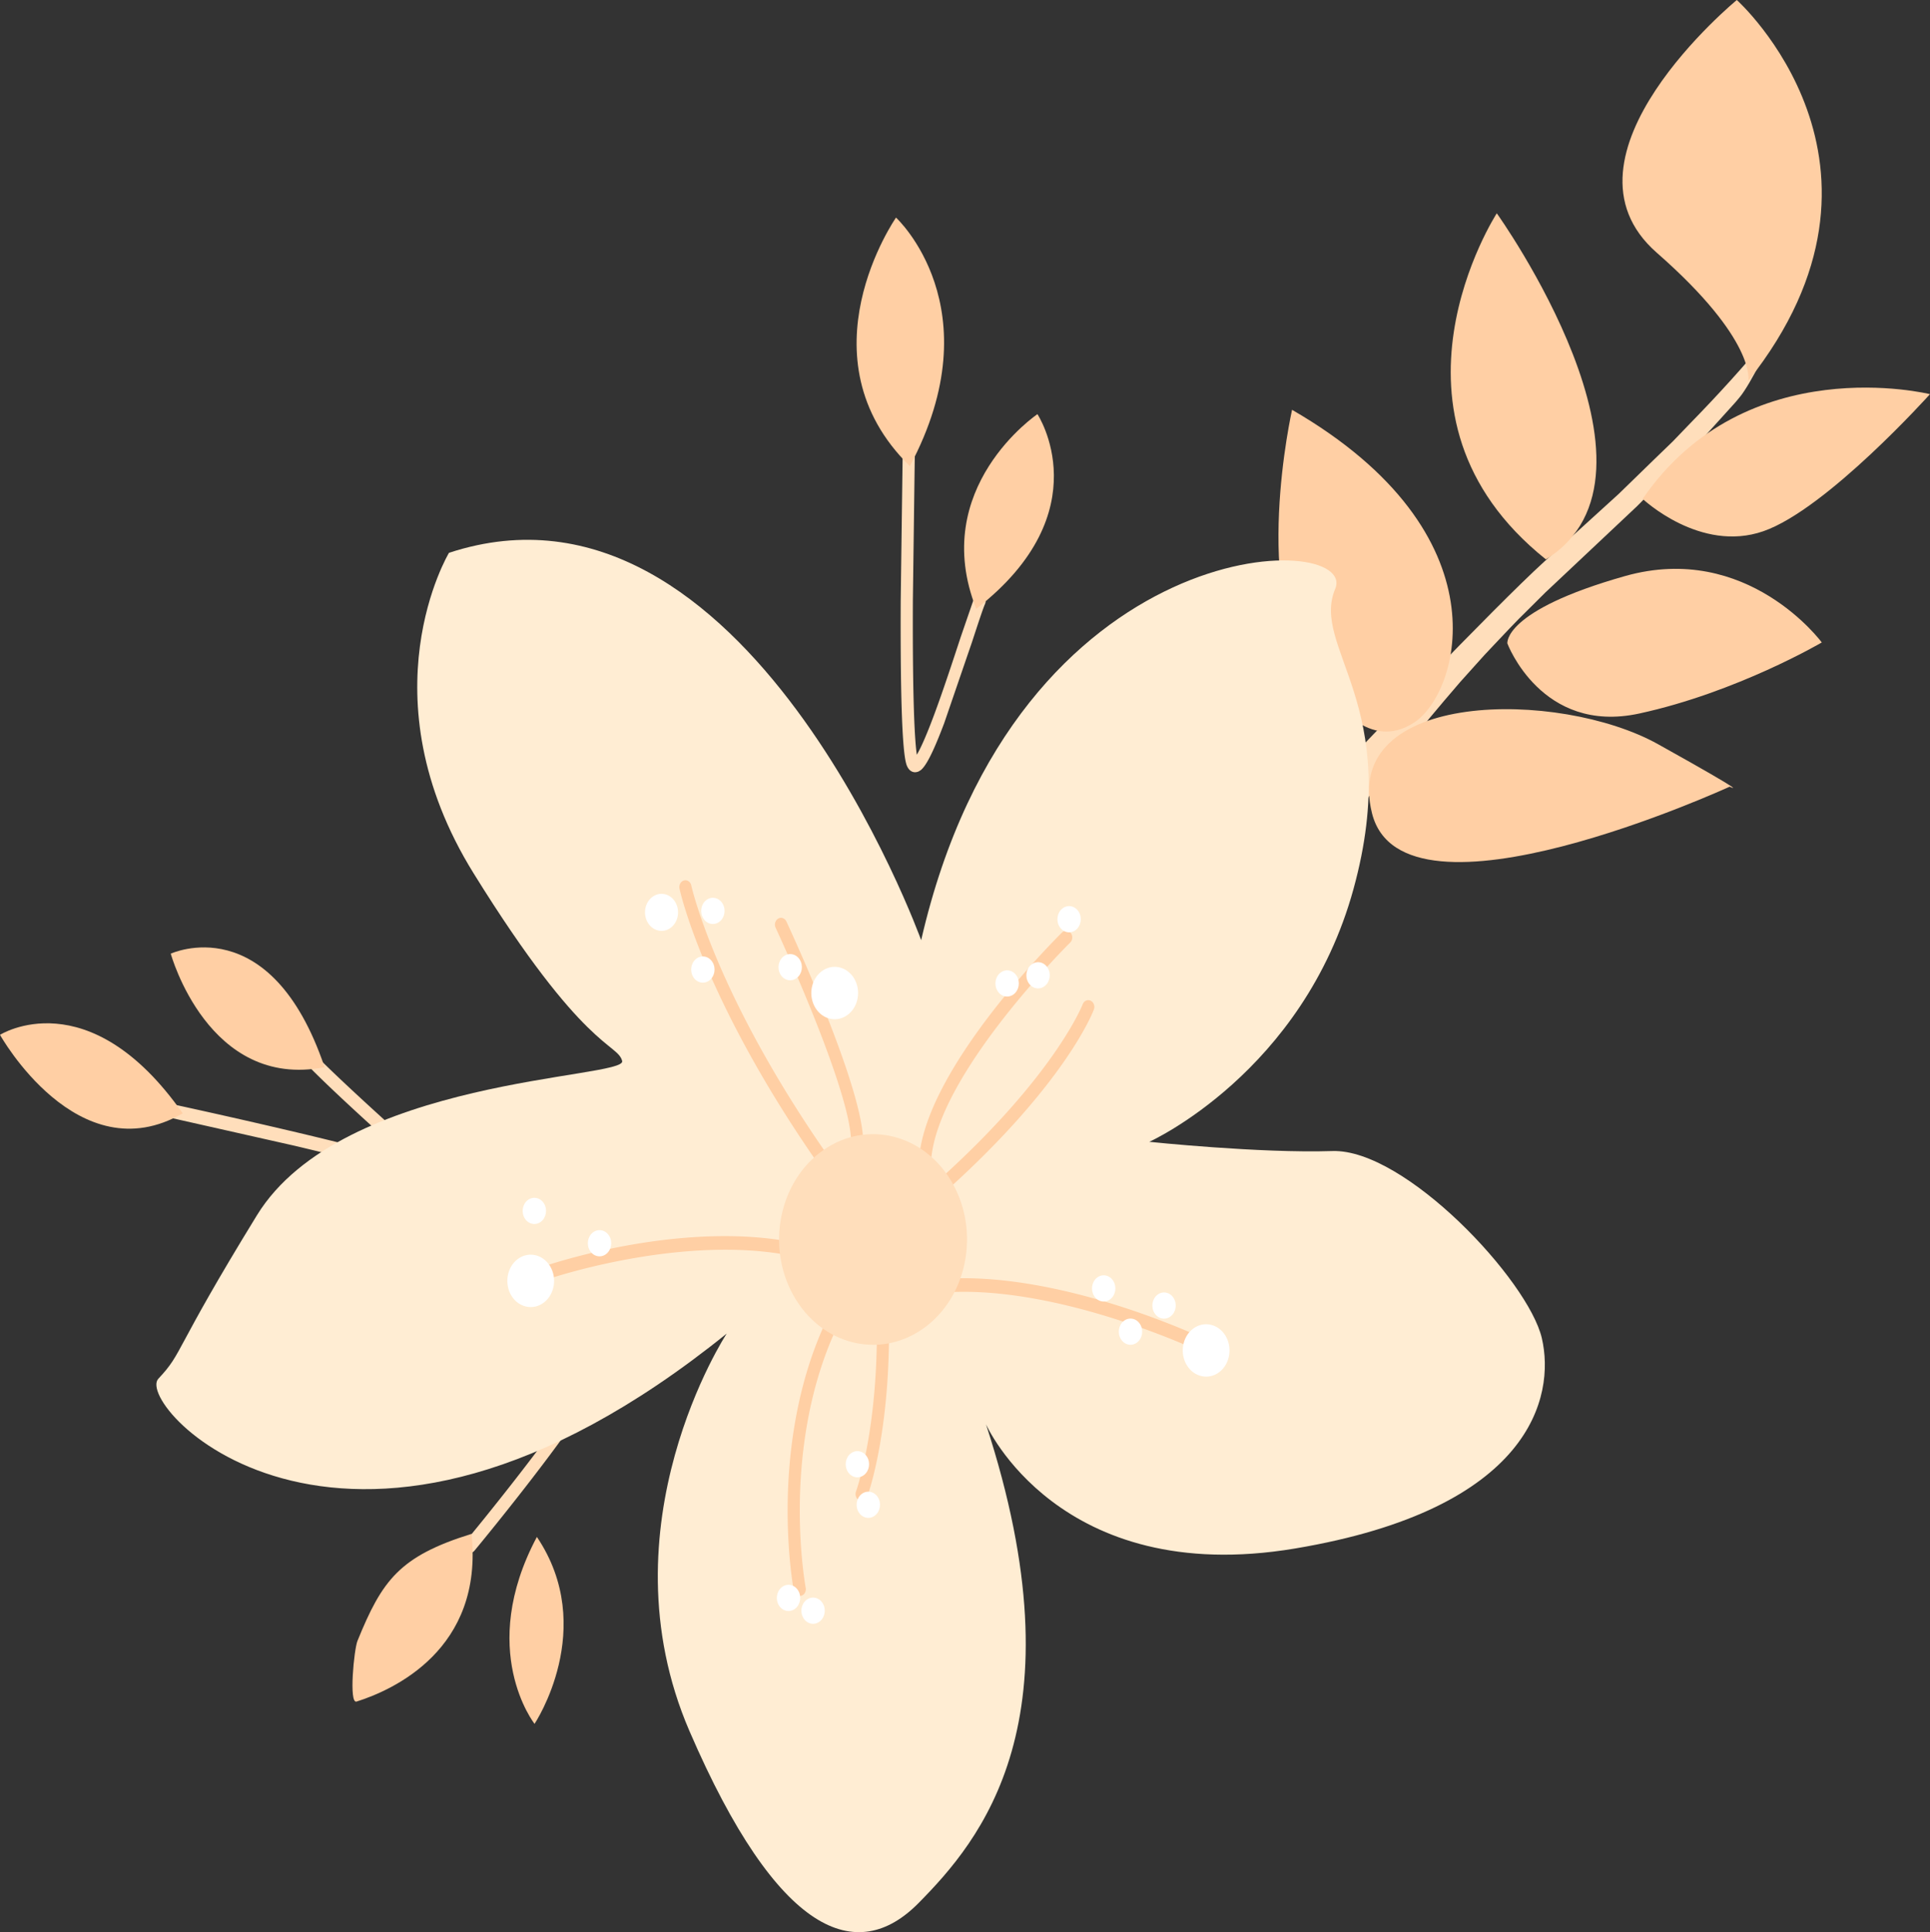 <svg xmlns="http://www.w3.org/2000/svg" xmlns:xlink="http://www.w3.org/1999/xlink" width="658.6" height="659.45" xmlns:v="https://vecta.io/nano"><rect width="100%" height="100%" fill="#333333" stroke="none"/><path d="M487.42 245.58l5.37-6.39 5.43-6.35 5.61-6.25 2.81-3.12 2.89-3.07c3.88-4.08 7.68-8.21 11.76-12.16l6.02-5.99 6.22-5.85 25.09-23.62 12.06-12.19 5.98-6.12 5.71-6.29 5.7-6.3 2.85-3.15 1.42-1.58 1.35-1.62c3.59-4.33 11.35-19.57 9.91-20.78-8.45 10.26-17.51 20.2-26.96 29.87l-5.87 6.1-6.15 5.94-12.23 11.9-25.5 23.2c-17.15 15.6-66.29 67.31-66.29 67.31-8.06 9.31-23.54 28.77-45.54 88.28 4.93-8.4 50.46-73.31 52.08-75.54 6.42-8.93 13.28-17.62 20.29-26.23z" fill="#ffdebb"/><path d="M596.61 129.98C655.18 56.11 592.68 0 592.68 0s-64.89 53.35-27.31 86.26c34.09 29.86 31.24 43.72 31.24 43.72zm-69.08 60.94C466.02 141.78 510.77 72.8 510.77 72.8s63.67 88.98 16.76 118.12zm-86.62-51.05s-14.34 63.3 7.37 91.05c7.24 9.25 19.04 25.63 34.33 15.65s31.75-64.19-41.7-106.7zm149.33 128.62s-111.47 51.25-122.05 9.09 63.92-42.37 97.62-23.58 24.42 14.49 24.42 14.49zm-75.86-48.88s11.64 31.14 44.98 23.92c33.34-7.23 62.31-24.26 62.31-24.26s-25.35-34.49-67.17-22.65-40.12 23-40.12 23zm46.17-49.34s19.62 18.58 41.24 11.02c21.62-7.55 56.8-46.76 56.8-46.76s-62.75-15.64-98.04 35.74z" fill="#ffcfa4"/><path d="M314.09 262.9c-.6.47-1.11.6-1.61.65-1.13.11-2.17-.55-2.79-1.75-.7-1.35-2.55-4.94-2.33-56.69l.67-50.29c.03-1.28.98-2.29 2.12-2.26s2.05 1.1 2.02 2.38l-.66 49.95c-.15 36.36.73 48.59 1.35 52.7 1.05-1.76 2.92-5.59 6-13.89 3.09-8.33 6.34-18.26 8.96-26.23l4.62-13.43c.52-1.14 1.77-1.58 2.79-1 1.02.59 1.41 1.99.89 3.13-.64 1.4-2.39 6.73-4.41 12.9l-9.5 27.71c-4.18 11.12-6.45 14.86-8.08 16.13zM154.55 406.36c-.29.22-.63.37-.99.41-.67.07-.97.11-3.58-2.04-3.61-1.64-14.85-5.48-49.57-13.71l-47.46-10.7c-1.12-.24-1.86-1.45-1.65-2.71s1.3-2.09 2.42-1.85a2466.14 2466.14 0 0 1 47.92 10.81c19.21 4.56 31.31 7.78 38.98 10.08l-13.8-12.37c-11.43-10.41-25.44-23.54-27.28-27.01-.58-1.1-.26-2.53.72-3.18s2.25-.29 2.84.81c2.38 4.5 39.48 37.86 49.01 45.82 1.6.78 2.04 1.27 2.36 1.61.39.43 1.31 1.45.86 2.9-.15.47-.42.86-.78 1.14zm-2.84-.57h0zm9.86 123.79c-.78.61-1.86.55-2.59-.21-.84-.87-.88-2.34-.11-3.28.12-.14 11.78-14.21 23.17-29.24 21.29-28.11 22.04-33.73 21.95-34.6-.29-1.22.34-2.49 1.43-2.83 1.1-.35 2.24.37 2.56 1.6.53 2.07.1 5.43-6.52 15.88-3.73 5.88-9.07 13.44-15.89 22.45-11.57 15.31-23.55 29.76-23.67 29.9a2.65 2.65 0 0 1-.34.33zm42.43-67.3z" fill="#ffdebb"/><path d="M247.98 455.15S205 520.67 235.27 590.8s57.25 79.94 78.18 58.71c20.94-21.23 56.07-62.15 23.01-163.4 0 0 24.76 55.92 105.47 42.39s88.82-51.9 84.22-71.75c-4.6-19.84-46.71-64.72-71.51-63.9-24.79.81-62.45-3.15-62.45-3.15s52.47-23.6 69.69-86.32-14.69-82.26-6.26-102.38-108.87-21.25-141.28 119.88c0 0-59.71-165.55-161.13-132.2 0 0-29.24 48.66 8.39 109.36 37.62 60.7 49.1 57.93 50.71 64.07s-95.63 5.43-124.64 52.67c-29.01 47.25-25.01 46.6-33.63 55.77-8.61 9.17 64.92 88.76 193.94-15.4z" fill="#ffedd3"/><path d="M278.52 429.88c-.48.37-1.09.52-1.69.34-38.4-10.94-88.61 5.95-89.12 6.12-1.09.37-2.25-.32-2.58-1.54-.33-1.23.28-2.52 1.38-2.9.13-.04 13.06-4.43 30.64-7.36 16.27-2.72 40.02-4.71 60.71 1.18 1.11.32 1.78 1.58 1.5 2.82-.13.56-.43 1.03-.82 1.33zm5.12-29.88c-.89.69-2.12.5-2.8-.47-21.01-29.75-33.18-54.26-39.7-69.58-7.1-16.7-9.17-26.25-9.26-26.65-.27-1.25.42-2.5 1.53-2.8s2.23.47 2.49 1.72c.1.48 8.6 38.4 48.17 94.43.71 1 .56 2.46-.34 3.26-.03.03-.07.06-.11.09zm10.02-7.8c-.36.28-.79.43-1.26.41-1.14-.05-2.03-1.12-1.99-2.4.55-16.89-25.46-72.99-25.73-73.56-.53-1.14-.13-2.54.88-3.13s2.26-.15 2.79.98c1.09 2.35 26.78 57.76 26.19 75.87-.02.76-.37 1.42-.89 1.82zm23.26 4.7c-.4.31-.89.46-1.4.4-1.14-.14-1.96-1.28-1.83-2.56 3.04-31.22 46.91-74.69 48.78-76.53.86-.85 2.17-.75 2.92.21s.67 2.43-.19 3.27c-.44.44-44.53 44.11-47.39 73.54-.07.7-.4 1.28-.88 1.65zm5.92 9.56c-.89.69-2.11.5-2.79-.45-.72-1-.57-2.46.32-3.26 39.57-35.62 49-59.75 49.09-59.99.45-1.18 1.66-1.73 2.71-1.23s1.55 1.85 1.11 3.03c-.38 1.02-9.77 25.31-50.31 61.81-.04.03-.08.07-.12.1zm88.9 54.68c-.57.44-1.32.56-2 .23-.51-.24-51.43-24.38-91.11-19.93-1.14.13-2.15-.8-2.27-2.08-.11-1.28.72-2.41 1.85-2.54 21.34-2.39 45.54 3.25 62.09 8.41 17.87 5.57 30.94 11.8 31.07 11.87 1.05.5 1.54 1.87 1.09 3.05-.16.42-.41.75-.72.99zm-137.66 83.15c-.22.17-.47.3-.75.36-1.12.27-2.22-.53-2.45-1.79-.09-.48-2.22-11.93-2.1-28.71.11-15.5 2.26-38.59 11.91-60.6.5-1.15 1.74-1.62 2.77-1.06 1.03.57 1.45 1.96.95 3.11-9.28 21.18-11.37 43.49-11.48 58.47-.13 16.31 1.99 27.72 2.01 27.84.18.94-.18 1.87-.84 2.39zm21.13-32.47a1.89 1.89 0 0 1-1.98.24c-1.06-.49-1.56-1.85-1.12-3.03.09-.23 7.85-21.78 7.07-60.16-.03-1.28.88-2.34 2.02-2.37s2.09.99 2.12 2.27c.8 39.48-7.05 61.14-7.38 62.05a2.19 2.19 0 0 1-.73 1.01z" fill="#ffcfa4"/><g fill="#fff"><use xlink:href="#B"/><use xlink:href="#B" x="87.3" y="-83.18"/><use xlink:href="#B" x="214.88" y="32.3"/><use xlink:href="#B" x="95.11" y="136.45"/><use xlink:href="#C"/><use xlink:href="#B" x="182.48" y="-99.55"/><use xlink:href="#B" x="171.89" y="-80.41"/><use xlink:href="#B" x="203.43" y="41.22"/><use xlink:href="#B" x="113.96" y="100.3"/><use xlink:href="#C" x="107.55" y="-105.63"/><use xlink:href="#B" x="161.33" y="-77.63"/><use xlink:href="#C" x="23.5" y="-45.63"/><use xlink:href="#B" x="60.92" y="-102.39"/><use xlink:href="#D"/><use xlink:href="#D" x="103.73" y="-98.24"/><use xlink:href="#D" x="230.48" y="23.74"/><path d="M230.37 307.78c1.78 2.87 1.14 6.81-1.41 8.8-2.56 1.99-6.07 1.28-7.85-1.59s-1.14-6.81 1.41-8.8c2.56-1.99 6.07-1.28 7.85 1.59z"/><use xlink:href="#B" x="22.24" y="11.04"/><use xlink:href="#C" x="-29.23" y="-214.46"/></g><path d="M324.26 402.53c10.1 16.3 6.51 38.7-8.04 50.03s-34.53 7.29-44.63-9.01-6.51-38.7 8.04-50.03 34.53-7.29 44.63 9.01z" fill="#ffdebb"/><path d="M62.35 379.98C26.54 400.74 0 353.19 0 353.19s30.15-19.1 62.35 26.79zM310.48 159.1c-37.92-37.19-4.72-84.84-4.72-84.84s33.51 30.8 4.72 84.84zM160.9 523.51c4.2 39.47-26.8 53.31-39.23 57.24-2.69.85-.85-17.84.31-20.7 8.42-20.73 14.35-28.9 38.92-36.54zm-50.13-159.28c-39.71 7.81-52.5-38.74-52.5-38.74s34.02-15.84 52.5 38.74zM333.14 207.8c-16.34-41.31 20.88-66.45 20.88-66.45s21.92 33.19-20.88 66.45zM183.21 524.55c20.98 31.19-.8 63.8-.8 63.8s-19.78-25.13.8-63.8z" fill="#ffcfa4"/><defs ><path id="B" d="M185.62 410.73c1.26 2.03.81 4.81-1 6.22s-4.3.91-5.55-1.12c-1.26-2.03-.81-4.81 1-6.22s4.3-.91 5.55 1.12z"/><path id="C" d="M272.35 542.82c1.26 2.03.81 4.81-1 6.22s-4.3.91-5.55-1.12-.81-4.81 1-6.22 4.3-.91 5.55 1.12z"/><path id="D" d="M187.66 432.06c2.51 4.06 1.62 9.63-2 12.45s-8.59 1.81-11.11-2.24c-2.51-4.06-1.62-9.63 2-12.45s8.59-1.81 11.11 2.24z"/></defs></svg>